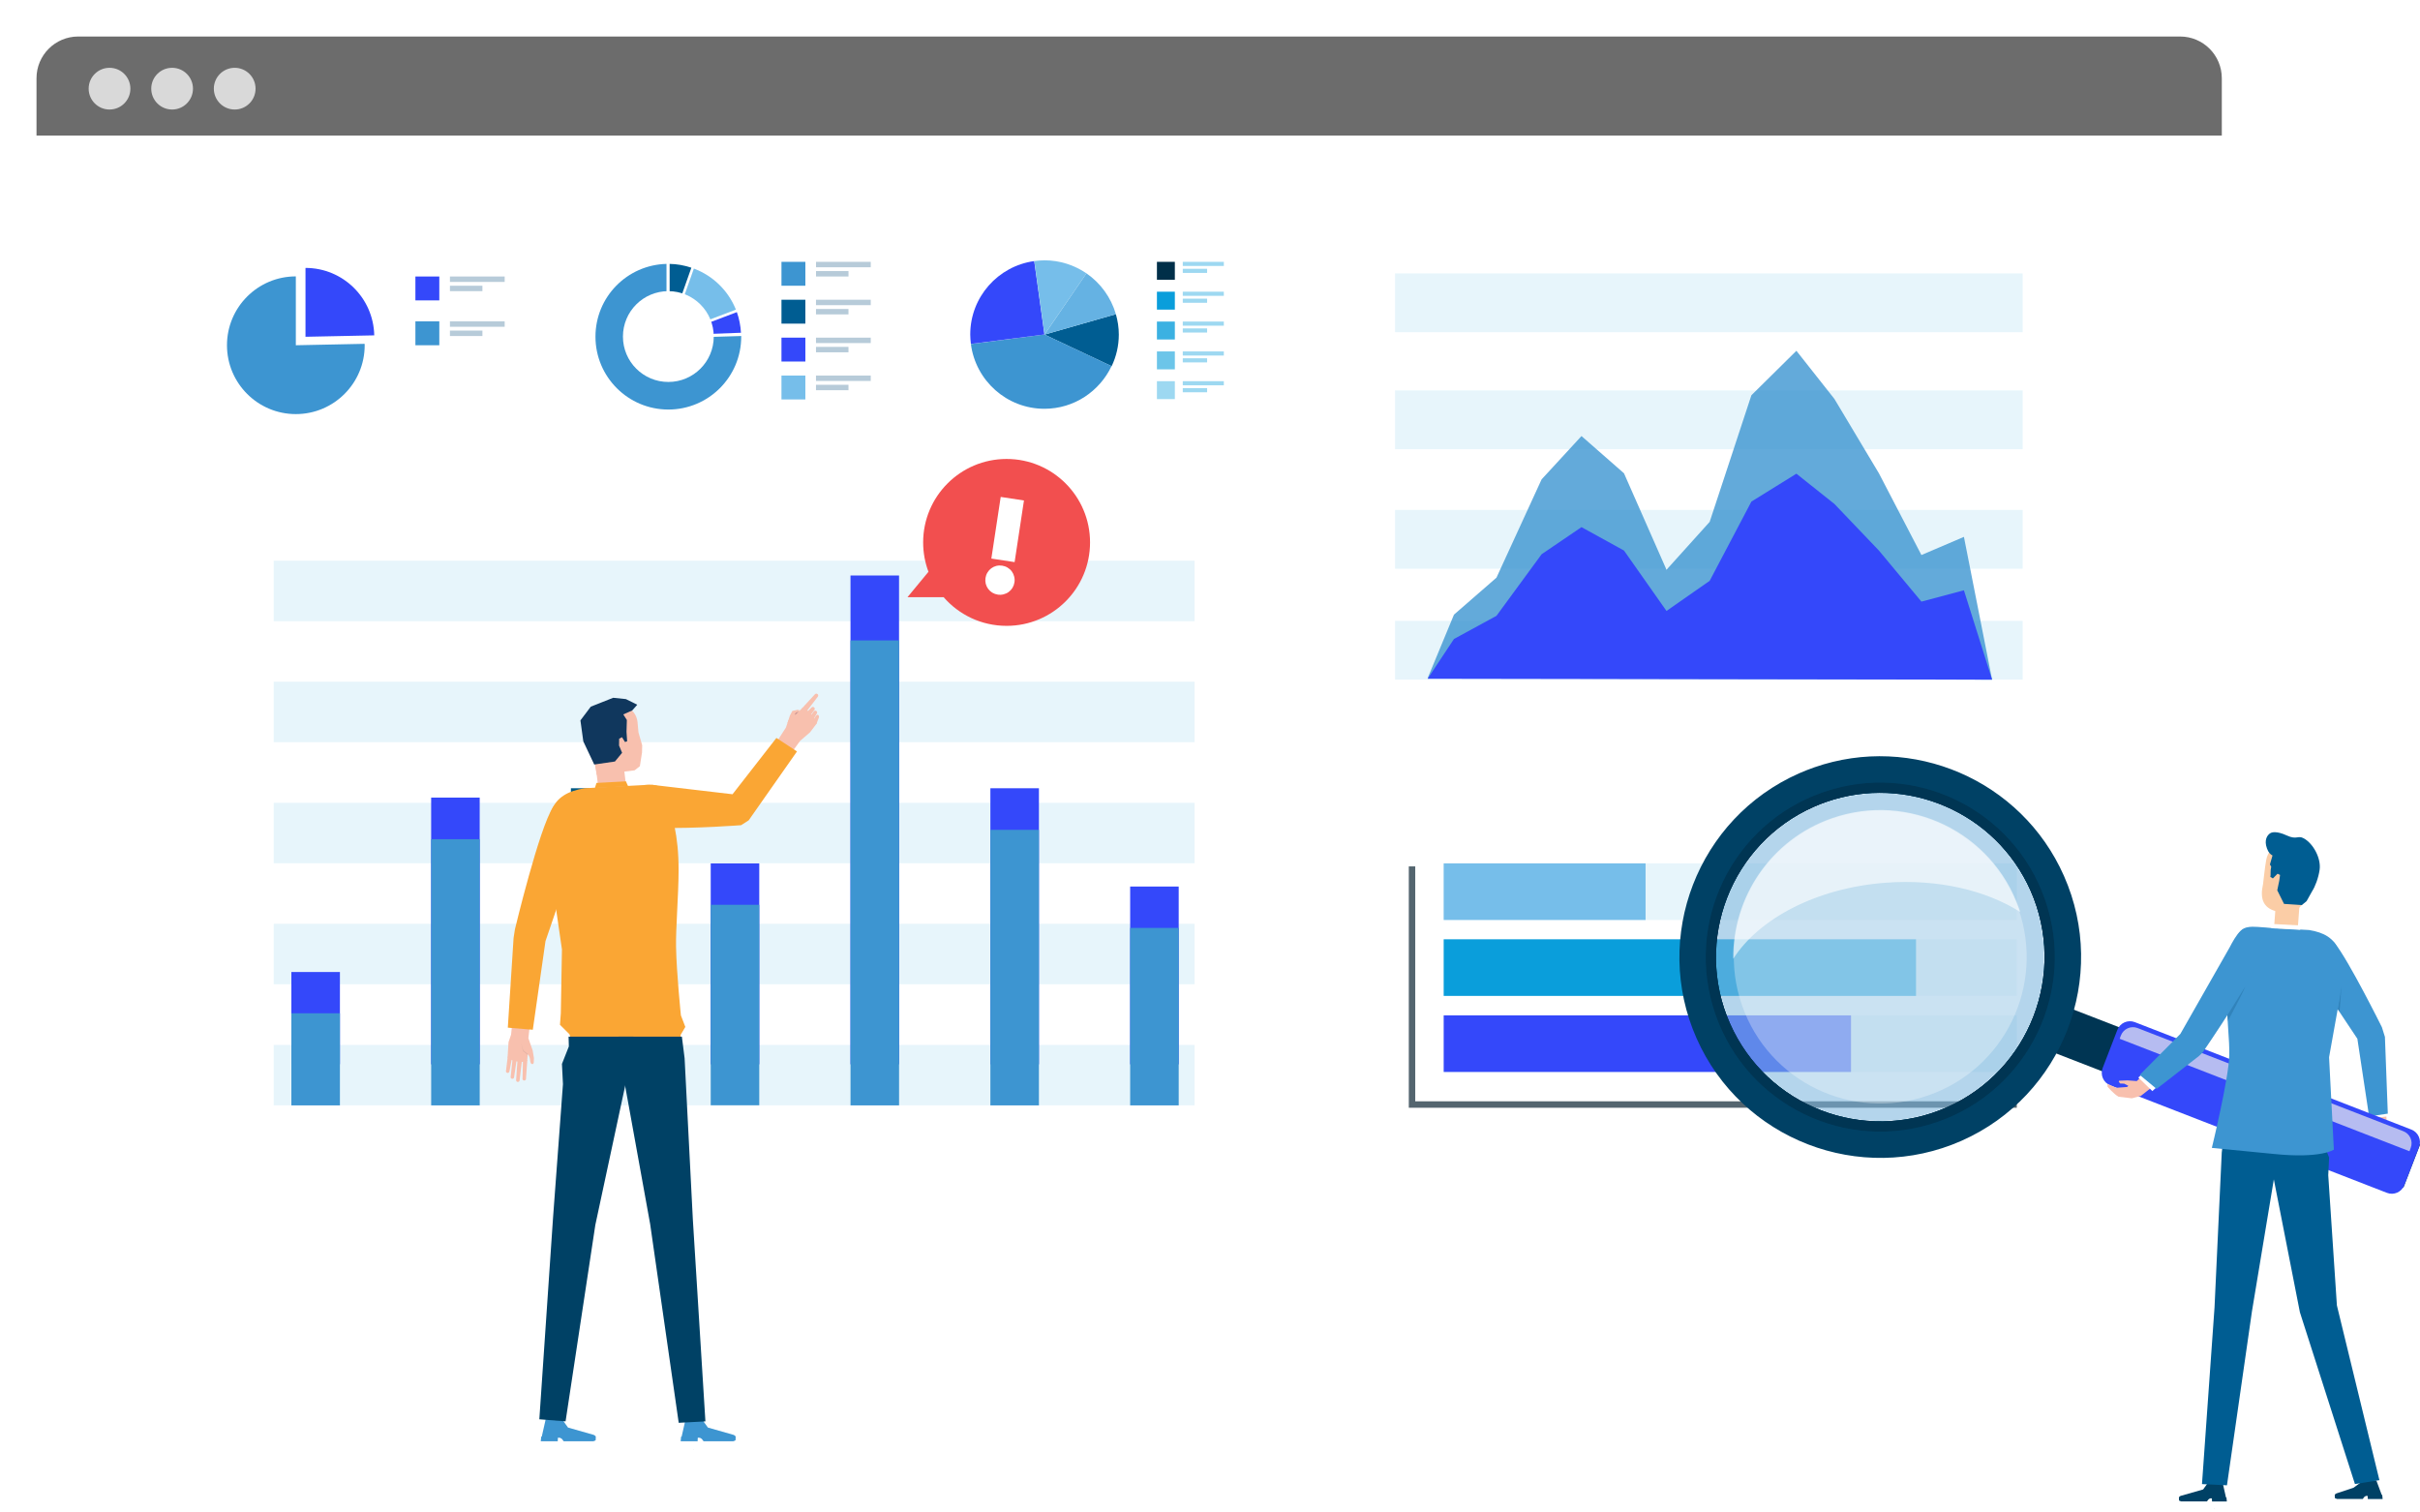 <svg width="464" height="290" viewBox="0 0 464 290" fill="none" xmlns="http://www.w3.org/2000/svg">
<g filter="url(#filter0_d_10262_120954)">
<rect x="7" y="7" width="419" height="234" rx="8" fill="white"/>
</g>
<g filter="url(#filter1_d_10262_120954)">
<path d="M101.409 39H37V86.791H101.409V39Z" fill="white"/>
</g>
<path d="M56.722 66.196V52.994C49.434 52.994 43.52 58.908 43.52 66.196C43.52 73.484 49.434 79.398 56.722 79.398C64.01 79.398 69.924 73.484 69.924 66.196C69.924 66.113 69.903 66.029 69.903 65.925L56.722 66.196Z" fill="#3D95D1"/>
<path d="M71.756 64.301C71.61 57.138 65.779 51.37 58.574 51.37V64.572L71.756 64.301Z" fill="#3448FA"/>
<path d="M84.23 53.015H79.648V57.596H84.23V53.015Z" fill="#3448FA"/>
<path opacity="0.7" d="M96.765 53.015H86.269V54.056H96.765V53.015Z" fill="#99B6CA"/>
<path opacity="0.7" d="M92.496 54.785H86.269V55.826H92.496V54.785Z" fill="#99B6CA"/>
<path d="M84.23 61.615H79.648V66.197H84.23V61.615Z" fill="#3D95D1"/>
<path opacity="0.7" d="M96.765 61.615H86.269V62.656H96.765V61.615Z" fill="#99B6CA"/>
<path opacity="0.7" d="M92.496 63.385H86.269V64.427H92.496V63.385Z" fill="#99B6CA"/>
<g filter="url(#filter2_d_10262_120954)">
<path d="M172.584 39.25H108.176V87.041H172.584V39.25Z" fill="white"/>
</g>
<path d="M154.417 50.204H149.836V54.785H154.417V50.204Z" fill="#3D95D1"/>
<path opacity="0.7" d="M166.956 50.204H156.461V51.245H166.956V50.204Z" fill="#99B6CA"/>
<path opacity="0.7" d="M162.687 51.974H156.461V53.015H162.687V51.974Z" fill="#99B6CA"/>
<path d="M154.417 57.471H149.836V62.053H154.417V57.471Z" fill="#005D92"/>
<path opacity="0.7" d="M166.952 57.471H156.457V58.512H166.952V57.471Z" fill="#99B6CA"/>
<path opacity="0.7" d="M162.683 59.241H156.457V60.282H162.683V59.241Z" fill="#99B6CA"/>
<path d="M154.417 64.739H149.836V69.32H154.417V64.739Z" fill="#3448FA"/>
<path opacity="0.7" d="M166.952 64.739H156.457V65.78H166.952V64.739Z" fill="#99B6CA"/>
<path opacity="0.7" d="M162.683 66.509H156.457V67.55H162.683V66.509Z" fill="#99B6CA"/>
<path d="M154.417 72.006H149.836V76.588H154.417V72.006Z" fill="#76BEEA"/>
<path opacity="0.7" d="M166.952 72.006H156.457V73.047H166.952V72.006Z" fill="#99B6CA"/>
<path opacity="0.7" d="M162.683 73.776H156.457V74.818H162.683V73.776Z" fill="#99B6CA"/>
<path d="M128.395 50.599V63.114L132.559 51.328C131.185 50.87 129.79 50.62 128.395 50.599Z" fill="#005D92"/>
<path d="M133.04 51.495L128.562 64.135L141.099 59.366C139.641 55.722 136.705 52.869 133.04 51.495Z" fill="#76BEEA"/>
<path d="M129.641 64.259L142.073 63.801C141.989 62.448 141.739 61.115 141.281 59.845L129.641 64.259Z" fill="#3448FA"/>
<path d="M127.791 50.599C120.232 50.786 114.172 56.95 114.172 64.551C114.172 72.277 120.44 78.524 128.145 78.524C135.85 78.524 142.118 72.277 142.118 64.551C142.118 64.51 142.118 64.468 142.118 64.426L127.791 64.864V50.599Z" fill="#3D95D1"/>
<path d="M136.85 64.531C136.85 69.341 132.956 73.235 128.146 73.235C123.335 73.235 119.441 69.341 119.441 64.531C119.441 59.72 123.335 55.826 128.146 55.826C132.935 55.826 136.85 59.72 136.85 64.531Z" fill="white"/>
<g filter="url(#filter3_d_10262_120954)">
<path d="M243.405 39H178.996V86.791H243.405V39Z" fill="white"/>
</g>
<path d="M225.26 50.203H221.824V53.639H225.26V50.203Z" fill="#002F49"/>
<path d="M234.653 50.203H226.781V50.994H234.653V50.203Z" fill="#9DD8F1"/>
<path d="M231.446 51.536H226.781V52.327H231.446V51.536Z" fill="#9DD8F1"/>
<path d="M225.26 55.93H221.824V59.366H225.26V55.93Z" fill="#0A9EDB"/>
<path d="M234.653 55.93H226.781V56.721H234.653V55.93Z" fill="#9DD8F1"/>
<path d="M231.446 57.263H226.781V58.054H231.446V57.263Z" fill="#9DD8F1"/>
<path d="M225.26 61.656H221.824V65.092H225.26V61.656Z" fill="#3BB1E2"/>
<path d="M234.653 61.656H226.781V62.448H234.653V61.656Z" fill="#9DD8F1"/>
<path d="M231.446 62.968H226.781V63.76H231.446V62.968Z" fill="#9DD8F1"/>
<path d="M225.26 67.383H221.824V70.819H225.26V67.383Z" fill="#6CC5E9"/>
<path d="M234.653 67.383H226.781V68.174H234.653V67.383Z" fill="#9DD8F1"/>
<path d="M231.446 68.695H226.781V69.486H231.446V68.695Z" fill="#9DD8F1"/>
<path d="M225.26 73.089H221.824V76.525H225.26V73.089Z" fill="#9DD8F1"/>
<path d="M234.653 73.089H226.781V73.88H234.653V73.089Z" fill="#9DD8F1"/>
<path d="M231.446 74.422H226.781V75.213H231.446V74.422Z" fill="#9DD8F1"/>
<path d="M213.143 70.215C214.017 68.382 214.517 66.321 214.517 64.155C214.517 62.802 214.309 61.49 213.955 60.24L200.273 64.155L213.143 70.215Z" fill="#005D92"/>
<path d="M186.156 65.967C187.052 72.964 193.028 78.378 200.254 78.378C205.939 78.378 210.833 75.025 213.123 70.194L200.254 64.134L186.156 65.967Z" fill="#3D95D1"/>
<path d="M198.297 50.058C191.362 51.016 186.031 56.95 186.031 64.135C186.031 64.759 186.094 65.363 186.156 65.946L200.254 64.135L198.297 50.058Z" fill="#3448FA"/>
<path d="M208.312 52.41C206.021 50.849 203.252 49.912 200.274 49.912C199.607 49.912 198.962 49.974 198.316 50.057L200.274 64.134L208.312 52.41Z" fill="#76BEEA"/>
<path d="M208.311 52.411L200.273 64.155L213.955 60.24C213.018 57.013 210.998 54.264 208.311 52.411Z" fill="#65B2E3"/>
<g filter="url(#filter4_d_10262_120954)">
<path d="M243.407 95.412H37V225.354H243.407V95.412Z" fill="white"/>
</g>
<path opacity="0.1" d="M229.043 200.344H52.477V211.943H229.043V200.344Z" fill="#0A9EDB"/>
<path opacity="0.1" d="M229.043 177.125H52.477V188.724H229.043V177.125Z" fill="#0A9EDB"/>
<path opacity="0.1" d="M229.043 153.927H52.477V165.526H229.043V153.927Z" fill="#0A9EDB"/>
<path opacity="0.1" d="M229.043 130.708H52.477V142.307H229.043V130.708Z" fill="#0A9EDB"/>
<path opacity="0.1" d="M229.043 107.511H52.477V119.11H229.043V107.511Z" fill="#0A9EDB"/>
<path d="M65.175 186.371H55.867V204.051H65.175V186.371Z" fill="#3448FA"/>
<path d="M145.578 165.547H136.27V204.072H145.578V165.547Z" fill="#3448FA"/>
<path d="M172.379 110.343H163.07V204.072H172.379V110.343Z" fill="#3448FA"/>
<path d="M199.199 151.137H189.891V204.071H199.199V151.137Z" fill="#3448FA"/>
<path d="M226 169.982H216.691V204.071H226V169.982Z" fill="#3448FA"/>
<path d="M91.976 152.928H82.668V204.071H91.976V152.928Z" fill="#3448FA"/>
<path d="M118.773 151.137H109.465V204.071H118.773V151.137Z" fill="#005984"/>
<path d="M65.175 194.284H55.867V211.943H65.175V194.284Z" fill="#3D95D1"/>
<path d="M145.578 173.481H136.27V211.922H145.578V173.481Z" fill="#3D95D1"/>
<path d="M172.383 122.795H163.074V211.943H172.383V122.795Z" fill="#3D95D1"/>
<path d="M199.199 159.112H189.891V211.943H199.199V159.112Z" fill="#3D95D1"/>
<path d="M226 177.917H216.691V211.943H226V177.917Z" fill="#3D95D1"/>
<path d="M91.98 160.903H82.672V211.943H91.98V160.903Z" fill="#3D95D1"/>
<path d="M118.777 159.112H109.469V211.943H118.777V159.112Z" fill="#3D95D1"/>
<g clip-path="url(#clip0_10262_120954)">
<path d="M114.426 148.591L121.679 147.702L122.687 146.91L123.099 144.276L123.131 142.899L122.416 140.427L122.232 138.421C122.091 137.066 121.202 135.917 119.922 135.44L117.7 134.626L114.36 135.667L112.008 137.228L112.16 142.563L113.938 145.945L114.426 148.591Z" fill="#F8C0AE"/>
<path d="M116.202 152.591L118.826 152.396C119.574 152.342 120.127 151.691 120.072 150.943L119.433 145.598L114.109 145.988L114.749 151.333C114.803 152.082 115.454 152.645 116.202 152.591Z" fill="#F8C0AE"/>
<path d="M121.22 136.22L119.507 136.979L120.19 138.052L120.125 140.318L120.244 142.14L119.832 142.27L119.258 141.348L118.716 141.641L118.694 142.942L119.279 144.341L117.903 146.01L113.934 146.585L111.842 142.151L111.289 138.128L113.273 135.494L117.566 133.792L120.006 134.041L122.185 135.125L121.22 136.22Z" fill="#10375D"/>
<path d="M109.566 199.438H130.501V198.43L131.401 196.901L130.555 194.689C130.555 194.689 129.71 186.536 129.623 181.517C129.558 177.971 130.1 171.629 130.111 166.989C130.132 159.779 128.821 156.472 127.791 152.547C127.086 149.837 123.508 150.52 123.508 150.52L112.124 151.127C105.489 152.201 104.091 156.147 105.402 165.926L107.744 182.037L107.527 194.299L107.365 196.489L109.175 198.289L109.566 199.438Z" fill="#FAA634"/>
<path d="M133.93 275.667H133.789L133.756 276.35H130.504L130.591 275.45H130.699V275.439L131.447 272.132H134.83L134.906 272.566L135.73 273.715L140.673 275.125C140.673 275.125 141.064 275.298 141.053 275.504L141.042 275.894L141.031 276.133C141.031 276.133 140.966 276.241 140.565 276.35H134.906L134.559 275.894L134.223 275.688L133.93 275.667Z" fill="#3D95D1"/>
<path d="M107.099 275.667H106.969L106.936 276.35H103.684L103.77 275.45H103.879V275.439L104.627 272.132H108.009L108.085 272.566L108.909 273.715L113.853 275.125C113.853 275.125 114.243 275.298 114.233 275.504L114.222 275.894L114.211 276.133C114.211 276.133 114.146 276.241 113.745 276.35H108.085L107.738 275.894L107.402 275.688L107.099 275.667Z" fill="#3D95D1"/>
<path d="M132.848 277.857L133.01 277.868V277.857H132.848Z" fill="#2A2A3B"/>
<path d="M108.441 272.523L103.41 272.132L106.045 233.384L107.942 207.873L107.747 203.992L109.07 200.642L109.015 198.766H121.451L121.136 202.257L114.144 234.88L108.441 272.523Z" fill="#004165"/>
<path d="M135.252 272.534L130.134 272.805L124.659 234.707L118.609 201.281V198.766H130.741L131.262 202.908L132.845 233.839L135.252 272.534Z" fill="#004165"/>
<path d="M152.956 136.09L151.926 136.307L151.449 137.207L150.961 138.724L152.555 136.99L152.598 136.773L152.988 136.578L153.346 136.22L152.956 136.09Z" fill="#F8C0AE"/>
<path d="M155.893 138.019L155.34 137.369L156.055 136.372C156.196 136.231 156.413 136.22 156.565 136.361C156.706 136.502 156.717 136.718 156.576 136.87L155.893 138.019Z" fill="#F8C0AE"/>
<path d="M156.867 137.087C157.149 137.304 156.997 137.64 156.943 137.759C156.77 138.204 156.564 138.735 156.564 138.735L156.434 138.898L156 138.03C156 138.03 156.26 137.456 156.477 137.217C156.564 137.141 156.683 136.957 156.867 137.087Z" fill="#F8C0AE"/>
<path d="M155.321 137.217L154.648 136.588L155.592 135.667C155.722 135.515 155.949 135.504 156.101 135.645C156.253 135.775 156.264 136.003 156.123 136.155L155.321 137.217Z" fill="#F8C0AE"/>
<path d="M154.557 136.513L156.791 133.596C156.921 133.444 156.91 133.217 156.758 133.087C156.607 132.957 156.379 132.967 156.249 133.119L153.723 135.862L154.557 136.513Z" fill="#F8C0AE"/>
<path d="M153.79 135.797L152.89 136.664L152.532 136.968L151.166 138.095L150.679 139.516L147.188 144.926L150.126 146.584L153.411 142.053L155.33 140.394L156.566 138.757C156.36 137.64 155.243 136.599 155.243 136.599C154.43 135.829 153.877 135.797 153.79 135.797Z" fill="#F8C0AE"/>
<path d="M152.41 137.098L152.54 136.74L153.202 136.372L152.41 137.098Z" fill="#B97373"/>
<path d="M152.811 144.08L148.865 141.489L140.452 152.288L125.024 150.477C123.81 150.824 123.235 151.702 122.66 152.461C121.934 153.415 121.706 154.651 122.032 155.8L122.118 156.126C122.389 157.091 123.051 157.904 123.929 158.381C124.72 158.804 125.62 158.706 126.509 158.728C133.437 158.89 142.1 158.218 142.1 158.218L143.542 157.297L152.811 144.08Z" fill="#FAA634"/>
<path d="M101.31 199.059L102.134 201.422L102.373 202.864C102.373 202.864 102.362 203.515 102.34 203.732C102.329 203.818 102.297 203.894 102.242 203.948C102.242 203.948 102.232 203.948 102.232 203.959C102.177 204.014 102.091 204.046 101.993 204.024C101.776 203.981 101.668 203.688 101.624 203.124L101.57 202.853L101.559 202.788L101.343 202.311L101.332 202.322L101.191 202.105L101.082 203.341C101.017 203.396 100.595 203.688 99.543 203.591C99.543 203.591 98.112 203.461 97.32 202.756L97.505 199.807L97.993 198.376L98.611 192.283L102.015 192.716L101.31 199.059Z" fill="#F8C0AE"/>
<path d="M98.579 206.475L98.569 206.561C98.547 206.746 98.374 206.876 98.189 206.843C98.005 206.821 97.875 206.648 97.907 206.464L97.929 206.344L98.287 202.973L99.067 203.168L98.579 206.475Z" fill="#F8C0AE"/>
<path d="M97.668 205.445C97.635 205.629 97.462 205.748 97.288 205.727C97.104 205.694 96.985 205.521 97.006 205.347L97.039 205.141L97.353 202.583L98.156 202.951L97.7 205.304L97.668 205.445Z" fill="#F8C0AE"/>
<path d="M99.63 207.147C99.608 207.331 99.445 207.461 99.261 207.45C99.077 207.429 98.947 207.266 98.958 207.082V207.049L99.229 203.189L100.085 203.298L99.63 207.103V207.147Z" fill="#F8C0AE"/>
<path d="M100.863 206.637L100.852 206.865C100.842 207.049 100.679 207.19 100.495 207.179C100.31 207.168 100.169 207.006 100.18 206.821L100.191 206.713L100.267 203.287L101.113 203.211L100.863 206.637Z" fill="#F8C0AE"/>
<path opacity="0.1" d="M101.204 202.094L100.336 201.401L99.957 200.1L100.271 201.509L101.204 202.29V202.094Z" fill="#1A2C3D"/>
<path d="M112.145 157.394C111.971 158.803 111.342 160.722 111.342 160.722L104.588 180.454L102.159 197.443L97.367 197.042L98.473 179.836L98.733 178.177C98.733 178.177 103.374 158.781 106.051 154.737C106.55 153.989 108.035 153.079 109.217 153.458C110.757 153.957 112.47 154.835 112.145 157.394Z" fill="#FAA634"/>
<path d="M114.366 150.119L120.015 149.815L120.427 150.748L114.062 151.095L114.366 150.119Z" fill="#FAA634"/>
</g>
<g filter="url(#filter5_d_10262_120954)">
<path d="M398 39.602H260V142.099H398V39.602Z" fill="white"/>
</g>
<g opacity="0.1">
<path d="M387.813 119.036H267.477V130.315H387.813V119.036Z" fill="#0A9EDB"/>
<path d="M387.813 97.764H267.477V109.043H387.813V97.764Z" fill="#0A9EDB"/>
<path d="M387.813 74.853H267.477V86.132H387.813V74.853Z" fill="#0A9EDB"/>
<path d="M387.813 52.42H267.477V63.7H387.813V52.42Z" fill="#0A9EDB"/>
</g>
<path opacity="0.8" d="M273.73 130.037L278.777 117.85L286.927 110.759L295.582 91.91L303.228 83.608L311.378 90.749L319.528 109.245L327.805 100.06L335.804 75.786L344.433 67.257L351.726 76.493L360.255 90.749L368.405 106.419L376.555 102.937L381.955 130.315L273.73 130.037Z" fill="#3D95D1"/>
<path d="M273.73 130.138L278.777 122.518L286.927 118.077L295.582 106.268L303.228 101.07L311.378 105.561L319.528 117.143L327.805 111.365L335.804 96.175L344.433 90.825L351.726 96.629L360.255 105.561L368.405 115.352L376.555 113.182L381.955 130.315L273.73 130.138Z" fill="#3448FA"/>
<g filter="url(#filter6_d_10262_120954)">
<path d="M398 152.293H260V225.015H398V152.293Z" fill="white"/>
</g>
<g opacity="0.1">
<path d="M386.699 180.1H276.809V190.95H386.699V180.1Z" fill="#0A9EDB"/>
<path d="M386.699 165.54H276.809V176.39H386.699V165.54Z" fill="#0A9EDB"/>
<path d="M386.699 194.684H276.809V205.534H386.699V194.684Z" fill="#0A9EDB"/>
</g>
<path d="M367.37 180.1H276.809V190.95H367.37V180.1Z" fill="#0A9EDB"/>
<path d="M315.516 165.54H276.809V176.39H315.516V165.54Z" fill="#76BEEA"/>
<path d="M354.905 194.684H276.809V205.534H354.905V194.684Z" fill="#3448FA"/>
<path d="M386.694 212.398H270.117V166.121H271.354V211.162H386.694V212.398Z" fill="#54656F"/>
<path d="M7 15C7 10.582 10.582 7 15 7H418C422.418 7 426 10.582 426 15V26H7V15Z" fill="#6C6C6C"/>
<circle cx="21" cy="17" r="4" fill="#D9D9D9"/>
<circle cx="33" cy="17" r="4" fill="#D9D9D9"/>
<circle cx="45" cy="17" r="4" fill="#D9D9D9"/>
<g clip-path="url(#clip1_10262_120954)">
<path d="M457.824 217.216L457.398 219.232C456.574 219.659 455.333 219.465 455.333 219.465C454.422 219.329 454.131 218.98 454.083 218.922L454.257 217.846L454.092 218.001V217.992L453.811 218.35L453.792 218.399L453.685 218.622C453.53 219.096 453.375 219.319 453.181 219.31C453.094 219.31 453.036 219.261 452.997 219.203L452.988 219.193C452.949 219.135 452.939 219.058 452.949 218.98C452.968 218.796 453.104 218.234 453.104 218.234L453.618 217.061L454.829 215.229L454.286 210.025L457.213 209.86L457.553 214.173L457.824 217.216Z" fill="#F8C0AE"/>
<path d="M455.535 222.121L455.526 222.198C455.506 222.363 455.622 222.508 455.787 222.518C455.952 222.537 456.088 222.421 456.107 222.256L456.117 222.15L456.534 219.213H455.836L455.535 222.121Z" fill="#F8C0AE"/>
<path d="M456.533 221.442C456.514 221.607 456.64 221.742 456.795 221.762C456.96 221.781 457.095 221.655 457.115 221.5L457.134 221.316L457.415 219.077L456.659 219.213L456.543 221.306L456.533 221.442Z" fill="#F8C0AE"/>
<path d="M454.51 222.469C454.49 222.634 454.597 222.78 454.752 222.799C454.917 222.818 455.062 222.712 455.082 222.547V222.518L455.682 219.184L454.936 219.087L454.5 222.411L454.51 222.469Z" fill="#F8C0AE"/>
<path d="M453.567 221.772L453.528 221.975C453.499 222.13 453.606 222.285 453.761 222.324C453.916 222.353 454.071 222.247 454.11 222.092L454.129 221.995L454.808 219.077L454.11 218.835L453.567 221.772Z" fill="#F8C0AE"/>
<path opacity="0.1" d="M454.261 217.846L455.143 217.439L455.744 216.421L455.172 217.555L454.223 218.011L454.261 217.846Z" fill="#1A2C3D"/>
<path d="M454.414 213.31L457.612 212.826L457.719 214.057L454.55 214.454L454.414 213.31Z" fill="white"/>
<path d="M442.562 183.652C442.833 184.864 443.541 186.482 443.541 186.482L451.992 199.169L454.241 214.066L457.827 213.523L457.275 198.811L456.693 196.95C456.693 196.95 450.325 184.127 447.65 180.822C447.156 180.211 445.789 179.543 444.781 179.979C443.483 180.531 442.068 181.442 442.562 183.652Z" fill="#3D95D1"/>
<path opacity="0.2" d="M448.874 189.206L448.234 193.519L448.564 194.023C448.564 194.013 448.923 190.398 448.874 189.206Z" fill="#003E65"/>
<path d="M460.524 227.703L388.375 199.712L391.641 191.271L463.799 219.261C463.935 219.32 464.013 219.475 463.955 219.61L460.892 227.539C460.824 227.684 460.669 227.752 460.524 227.703Z" fill="#003553"/>
<path d="M457.654 228.711L404.638 208.116C403.3 207.602 402.641 206.1 403.155 204.772L405.975 197.464C406.489 196.126 407.991 195.467 409.319 195.981L462.335 216.577C463.673 217.091 464.332 218.593 463.818 219.921L460.998 227.229C460.484 228.566 458.982 229.235 457.654 228.711Z" fill="#3448FA"/>
<path d="M462.222 220.085C462.716 218.816 462.076 217.391 460.807 216.897L409.845 197.115C408.575 196.621 407.151 197.26 406.656 198.53L406.414 199.17L461.979 220.735L462.222 220.085Z" fill="#B6BCF1"/>
<path d="M347.887 147.123C346.889 147.471 345.91 147.859 344.931 148.286C325.508 156.883 316.698 179.679 325.295 199.092C333.892 218.515 356.688 227.306 376.101 218.728C395.515 210.131 404.325 187.345 395.728 167.932C387.567 149.487 366.603 140.609 347.887 147.123ZM373.252 212.312C357.376 219.329 338.738 212.138 331.711 196.252C324.684 180.376 331.886 161.738 347.771 154.711C348.566 154.353 349.38 154.043 350.184 153.762C365.488 148.441 382.634 155.69 389.312 170.771C396.338 186.647 389.137 205.285 373.252 212.312Z" fill="#004165"/>
<path opacity="0.3" d="M350.186 153.761C349.372 154.043 348.567 154.362 347.772 154.711C331.887 161.738 324.686 180.376 331.712 196.252C338.739 212.137 357.387 219.329 373.253 212.312C389.139 205.285 396.34 186.647 389.313 170.771C382.635 155.69 365.49 148.431 350.186 153.761Z" fill="white"/>
<path d="M349.518 151.91C332.062 157.978 322.835 177.052 328.912 194.508C334.989 211.963 354.054 221.19 371.509 215.113C388.965 209.046 398.192 189.972 392.115 172.516C386.048 155.06 366.974 145.833 349.518 151.91ZM373.254 212.312C357.378 219.329 338.74 212.138 331.713 196.252C324.687 180.376 331.888 161.738 347.773 154.711C348.568 154.353 349.382 154.043 350.187 153.762C365.491 148.441 382.636 155.69 389.314 170.771C396.341 186.647 389.14 205.285 373.254 212.312Z" fill="#00466E"/>
<path d="M349.518 151.91C332.062 157.978 322.835 177.052 328.912 194.508C334.989 211.963 354.054 221.19 371.509 215.113C388.965 209.046 398.192 189.972 392.115 172.516C386.048 155.06 366.974 145.833 349.518 151.91ZM373.254 212.312C357.378 219.329 338.74 212.138 331.713 196.252C324.687 180.376 331.888 161.738 347.773 154.711C348.568 154.353 349.382 154.043 350.187 153.762C365.491 148.441 382.636 155.69 389.314 170.771C396.341 186.647 389.14 205.285 373.254 212.312Z" fill="#003553"/>
<path opacity="0.4" d="M390.177 173.185C395.876 189.574 387.211 207.476 370.831 213.175C354.442 218.874 336.541 210.209 330.842 193.829C325.143 177.449 333.807 159.538 350.187 153.839C366.577 148.14 384.478 156.805 390.177 173.185Z" fill="#4596D1"/>
<path opacity="0.3" d="M387.023 174.289C392.122 188.934 384.377 204.926 369.733 210.024C355.088 215.122 339.096 207.378 333.998 192.734C328.899 178.089 336.644 162.097 351.288 156.999C365.924 151.9 381.925 159.645 387.023 174.289Z" fill="white"/>
<path opacity="0.6" d="M361.573 169.25C371.624 168.503 380.851 170.733 387.345 174.861C387.277 174.658 387.219 174.445 387.141 174.241C382.024 159.538 365.954 151.765 351.242 156.882C339.495 160.973 332.177 172.051 332.322 183.846C337.227 176.131 348.315 170.238 361.573 169.25Z" fill="white"/>
<path d="M436.351 173.371L435.809 180.63L440.341 180.968L440.884 173.71L436.351 173.371Z" fill="#FBCDA6"/>
<path d="M433.907 169.521C433.287 172.235 433.781 174.454 437.357 174.9C439.712 175.201 441.68 174.154 442.3 171.44C442.388 171.052 443.725 166.158 443.735 165.78L442.281 163.909L439.044 162.184L436.097 162.339C436.049 162.436 434.847 163.124 434.517 164.859C434.217 166.478 433.965 169.25 433.907 169.521Z" fill="#FBCDA6"/>
<path d="M436.632 170.703L437.02 168.843L437.165 167.757L436.691 167.524L435.789 168.426L435.305 168.135C435.421 167.786 435.266 166.982 435.469 166.216C435.498 166.09 435.208 165.848 435.237 165.722C435.402 165.082 435.595 164.442 435.721 164.026C435.305 163.812 434.946 163.473 434.655 162.669C434.064 161.05 434.713 160.11 435.305 159.751C435.605 159.567 436.526 159.296 438.474 160.197C440.432 161.099 440.548 160.091 441.731 160.75C443.582 161.787 445.055 164.607 444.754 166.759C444.522 168.387 443.863 170.054 443.33 170.859L442.254 172.787L441.333 173.543L437.931 173.311" fill="#005D92"/>
<path d="M453.85 286.826H453.966L453.995 287.417H456.835L456.757 286.632H456.66V286.622L455.633 283.87H452.687L452.629 284.248L451.272 285.246L447.986 286.341C447.986 286.341 447.647 286.487 447.656 286.671L447.666 287.01L447.676 287.213C447.676 287.213 447.724 287.301 448.083 287.407H453.026L453.326 287.01L453.617 286.826H453.85Z" fill="#004165"/>
<path d="M423.981 287.301H424.097L424.126 287.892H426.966L426.888 287.107H426.791V287.097L426.142 284.209H423.195L423.137 284.587L422.42 285.585L418.107 286.816C418.107 286.816 417.768 286.962 417.778 287.146L417.787 287.485L417.797 287.688C417.797 287.688 417.845 287.776 418.204 287.882H423.147L423.447 287.485L423.738 287.301H423.981Z" fill="#004165"/>
<path d="M424.605 289.22L424.469 289.229V289.22H424.605Z" fill="#2A2A3B"/>
<path d="M451.526 284.548L456.217 283.802L448.066 250.296L446.408 225.329L446.573 221.937L445.42 218.99L445.459 217.362H434.574L434.855 220.415L440.971 251.604L451.526 284.548Z" fill="#005D92"/>
<path d="M422.199 284.558L426.987 284.79L431.775 251.459L437.067 219.552V217.362H426.444L425.989 220.977L424.603 250.693L422.199 284.558Z" fill="#005D92"/>
<path d="M424.09 220.095C424.09 220.095 427.366 206.661 427.434 202.271C427.482 199.169 427.017 196.262 427.007 192.201C426.988 185.891 428.064 182.974 429.033 179.562C429.643 177.42 431.766 177.691 432.803 177.721C433.627 177.75 435.362 177.924 435.362 177.924L442.738 178.321C448.543 179.262 449.774 182.712 448.621 191.27L446.566 202.717L447.487 220.424C447.487 220.424 445.025 222.208 435.779 221.238C432.561 220.909 424.09 220.095 424.09 220.095Z" fill="#3D95D1"/>
<path d="M440.788 177.43L435.835 177.168L435.477 177.982L441.05 178.283L440.788 177.43Z" fill="white"/>
<path d="M407.924 207.146L409.688 207.282L412.334 204.81L414.67 206.826L410.473 210.131L408.758 210.587L406.209 210.286C405.23 209.734 404.086 208.348 404.086 208.348L404.096 207.834L405.763 208.571L407.827 208.416L408.089 208.202L407.275 207.776L406.499 207.747L406.238 207.378L406.315 207.214L407.924 207.146Z" fill="#F8C0AE"/>
<path d="M410.948 205.77L409.988 206.603L412.683 209.201L413.71 208.26L410.948 205.77Z" fill="white"/>
<path d="M429.006 179.145C428.25 180.134 427.465 181.714 427.465 181.714L418.054 198.239L410.262 206.099L413.499 208.784L421.611 202.484L422.319 201.806C422.319 201.806 433.62 185.397 434.444 181.229C434.599 180.463 434.23 178.981 433.252 178.486C431.982 177.856 430.373 177.352 429.006 179.145Z" fill="#3D95D1"/>
<path opacity="0.2" d="M430.466 189.206L427.074 194.643L427.142 195.816C427.142 195.806 430.234 190.04 430.466 189.206Z" fill="#003E65"/>
</g>
<path fill-rule="evenodd" clip-rule="evenodd" d="M193 120C201.837 120 209 112.837 209 104C209 95.163 201.837 88 193 88C184.163 88 177 95.163 177 104C177 105.983 177.361 107.881 178.02 109.633L174 114.5H180.927C183.86 117.87 188.181 120 193 120Z" fill="#F24F4F"/>
<path d="M190.077 107.098L191.87 95.281L196.331 95.958L194.538 107.775L190.077 107.098ZM188.955 110.812C189.013 110.432 189.138 110.087 189.331 109.777C189.526 109.45 189.769 109.18 190.061 108.965C190.352 108.75 190.675 108.597 191.029 108.505C191.398 108.415 191.773 108.399 192.152 108.457C192.532 108.515 192.877 108.64 193.188 108.832C193.514 109.028 193.785 109.271 194 109.562C194.214 109.854 194.366 110.185 194.456 110.554C194.548 110.908 194.565 111.275 194.507 111.654C194.45 112.034 194.323 112.387 194.128 112.713C193.936 113.024 193.693 113.287 193.402 113.501C193.11 113.716 192.78 113.868 192.41 113.958C192.056 114.05 191.69 114.067 191.31 114.009C190.93 113.952 190.577 113.825 190.251 113.63C189.94 113.437 189.678 113.195 189.463 112.904C189.248 112.612 189.095 112.29 189.003 111.936C188.913 111.566 188.897 111.192 188.955 110.812Z" fill="white"/>
<defs>
<filter id="filter0_d_10262_120954" x="0" y="0" width="433" height="248" filterUnits="userSpaceOnUse" color-interpolation-filters="sRGB">
<feFlood flood-opacity="0" result="BackgroundImageFix"/>
<feColorMatrix in="SourceAlpha" type="matrix" values="0 0 0 0 0 0 0 0 0 0 0 0 0 0 0 0 0 0 127 0" result="hardAlpha"/>
<feOffset/>
<feGaussianBlur stdDeviation="3.5"/>
<feComposite in2="hardAlpha" operator="out"/>
<feColorMatrix type="matrix" values="0 0 0 0 0 0 0 0 0 0 0 0 0 0 0 0 0 0 0.14 0"/>
<feBlend mode="normal" in2="BackgroundImageFix" result="effect1_dropShadow_10262_120954"/>
<feBlend mode="normal" in="SourceGraphic" in2="effect1_dropShadow_10262_120954" result="shape"/>
</filter>
<filter id="filter1_d_10262_120954" x="30" y="32" width="78.408" height="61.791" filterUnits="userSpaceOnUse" color-interpolation-filters="sRGB">
<feFlood flood-opacity="0" result="BackgroundImageFix"/>
<feColorMatrix in="SourceAlpha" type="matrix" values="0 0 0 0 0 0 0 0 0 0 0 0 0 0 0 0 0 0 127 0" result="hardAlpha"/>
<feOffset/>
<feGaussianBlur stdDeviation="3.5"/>
<feComposite in2="hardAlpha" operator="out"/>
<feColorMatrix type="matrix" values="0 0 0 0 0 0 0 0 0 0 0 0 0 0 0 0 0 0 0.14 0"/>
<feBlend mode="normal" in2="BackgroundImageFix" result="effect1_dropShadow_10262_120954"/>
<feBlend mode="normal" in="SourceGraphic" in2="effect1_dropShadow_10262_120954" result="shape"/>
</filter>
<filter id="filter2_d_10262_120954" x="101.176" y="32.25" width="78.408" height="61.791" filterUnits="userSpaceOnUse" color-interpolation-filters="sRGB">
<feFlood flood-opacity="0" result="BackgroundImageFix"/>
<feColorMatrix in="SourceAlpha" type="matrix" values="0 0 0 0 0 0 0 0 0 0 0 0 0 0 0 0 0 0 127 0" result="hardAlpha"/>
<feOffset/>
<feGaussianBlur stdDeviation="3.5"/>
<feComposite in2="hardAlpha" operator="out"/>
<feColorMatrix type="matrix" values="0 0 0 0 0 0 0 0 0 0 0 0 0 0 0 0 0 0 0.14 0"/>
<feBlend mode="normal" in2="BackgroundImageFix" result="effect1_dropShadow_10262_120954"/>
<feBlend mode="normal" in="SourceGraphic" in2="effect1_dropShadow_10262_120954" result="shape"/>
</filter>
<filter id="filter3_d_10262_120954" x="171.996" y="32" width="78.408" height="61.791" filterUnits="userSpaceOnUse" color-interpolation-filters="sRGB">
<feFlood flood-opacity="0" result="BackgroundImageFix"/>
<feColorMatrix in="SourceAlpha" type="matrix" values="0 0 0 0 0 0 0 0 0 0 0 0 0 0 0 0 0 0 127 0" result="hardAlpha"/>
<feOffset/>
<feGaussianBlur stdDeviation="3.5"/>
<feComposite in2="hardAlpha" operator="out"/>
<feColorMatrix type="matrix" values="0 0 0 0 0 0 0 0 0 0 0 0 0 0 0 0 0 0 0.14 0"/>
<feBlend mode="normal" in2="BackgroundImageFix" result="effect1_dropShadow_10262_120954"/>
<feBlend mode="normal" in="SourceGraphic" in2="effect1_dropShadow_10262_120954" result="shape"/>
</filter>
<filter id="filter4_d_10262_120954" x="30" y="88.412" width="220.407" height="143.941" filterUnits="userSpaceOnUse" color-interpolation-filters="sRGB">
<feFlood flood-opacity="0" result="BackgroundImageFix"/>
<feColorMatrix in="SourceAlpha" type="matrix" values="0 0 0 0 0 0 0 0 0 0 0 0 0 0 0 0 0 0 127 0" result="hardAlpha"/>
<feOffset/>
<feGaussianBlur stdDeviation="3.5"/>
<feComposite in2="hardAlpha" operator="out"/>
<feColorMatrix type="matrix" values="0 0 0 0 0 0 0 0 0 0 0 0 0 0 0 0 0 0 0.14 0"/>
<feBlend mode="normal" in2="BackgroundImageFix" result="effect1_dropShadow_10262_120954"/>
<feBlend mode="normal" in="SourceGraphic" in2="effect1_dropShadow_10262_120954" result="shape"/>
</filter>
<filter id="filter5_d_10262_120954" x="253" y="32.602" width="152" height="116.497" filterUnits="userSpaceOnUse" color-interpolation-filters="sRGB">
<feFlood flood-opacity="0" result="BackgroundImageFix"/>
<feColorMatrix in="SourceAlpha" type="matrix" values="0 0 0 0 0 0 0 0 0 0 0 0 0 0 0 0 0 0 127 0" result="hardAlpha"/>
<feOffset/>
<feGaussianBlur stdDeviation="3.5"/>
<feComposite in2="hardAlpha" operator="out"/>
<feColorMatrix type="matrix" values="0 0 0 0 0 0 0 0 0 0 0 0 0 0 0 0 0 0 0.14 0"/>
<feBlend mode="normal" in2="BackgroundImageFix" result="effect1_dropShadow_10262_120954"/>
<feBlend mode="normal" in="SourceGraphic" in2="effect1_dropShadow_10262_120954" result="shape"/>
</filter>
<filter id="filter6_d_10262_120954" x="253" y="145.293" width="152" height="86.722" filterUnits="userSpaceOnUse" color-interpolation-filters="sRGB">
<feFlood flood-opacity="0" result="BackgroundImageFix"/>
<feColorMatrix in="SourceAlpha" type="matrix" values="0 0 0 0 0 0 0 0 0 0 0 0 0 0 0 0 0 0 127 0" result="hardAlpha"/>
<feOffset/>
<feGaussianBlur stdDeviation="3.5"/>
<feComposite in2="hardAlpha" operator="out"/>
<feColorMatrix type="matrix" values="0 0 0 0 0 0 0 0 0 0 0 0 0 0 0 0 0 0 0.14 0"/>
<feBlend mode="normal" in2="BackgroundImageFix" result="effect1_dropShadow_10262_120954"/>
<feBlend mode="normal" in="SourceGraphic" in2="effect1_dropShadow_10262_120954" result="shape"/>
</filter>
<clipPath id="clip0_10262_120954">
<rect width="60.031" height="144.868" fill="white" transform="translate(97 133)"/>
</clipPath>
<clipPath id="clip1_10262_120954">
<rect width="142" height="144.229" fill="white" transform="translate(322 145)"/>
</clipPath>
</defs>
</svg>
